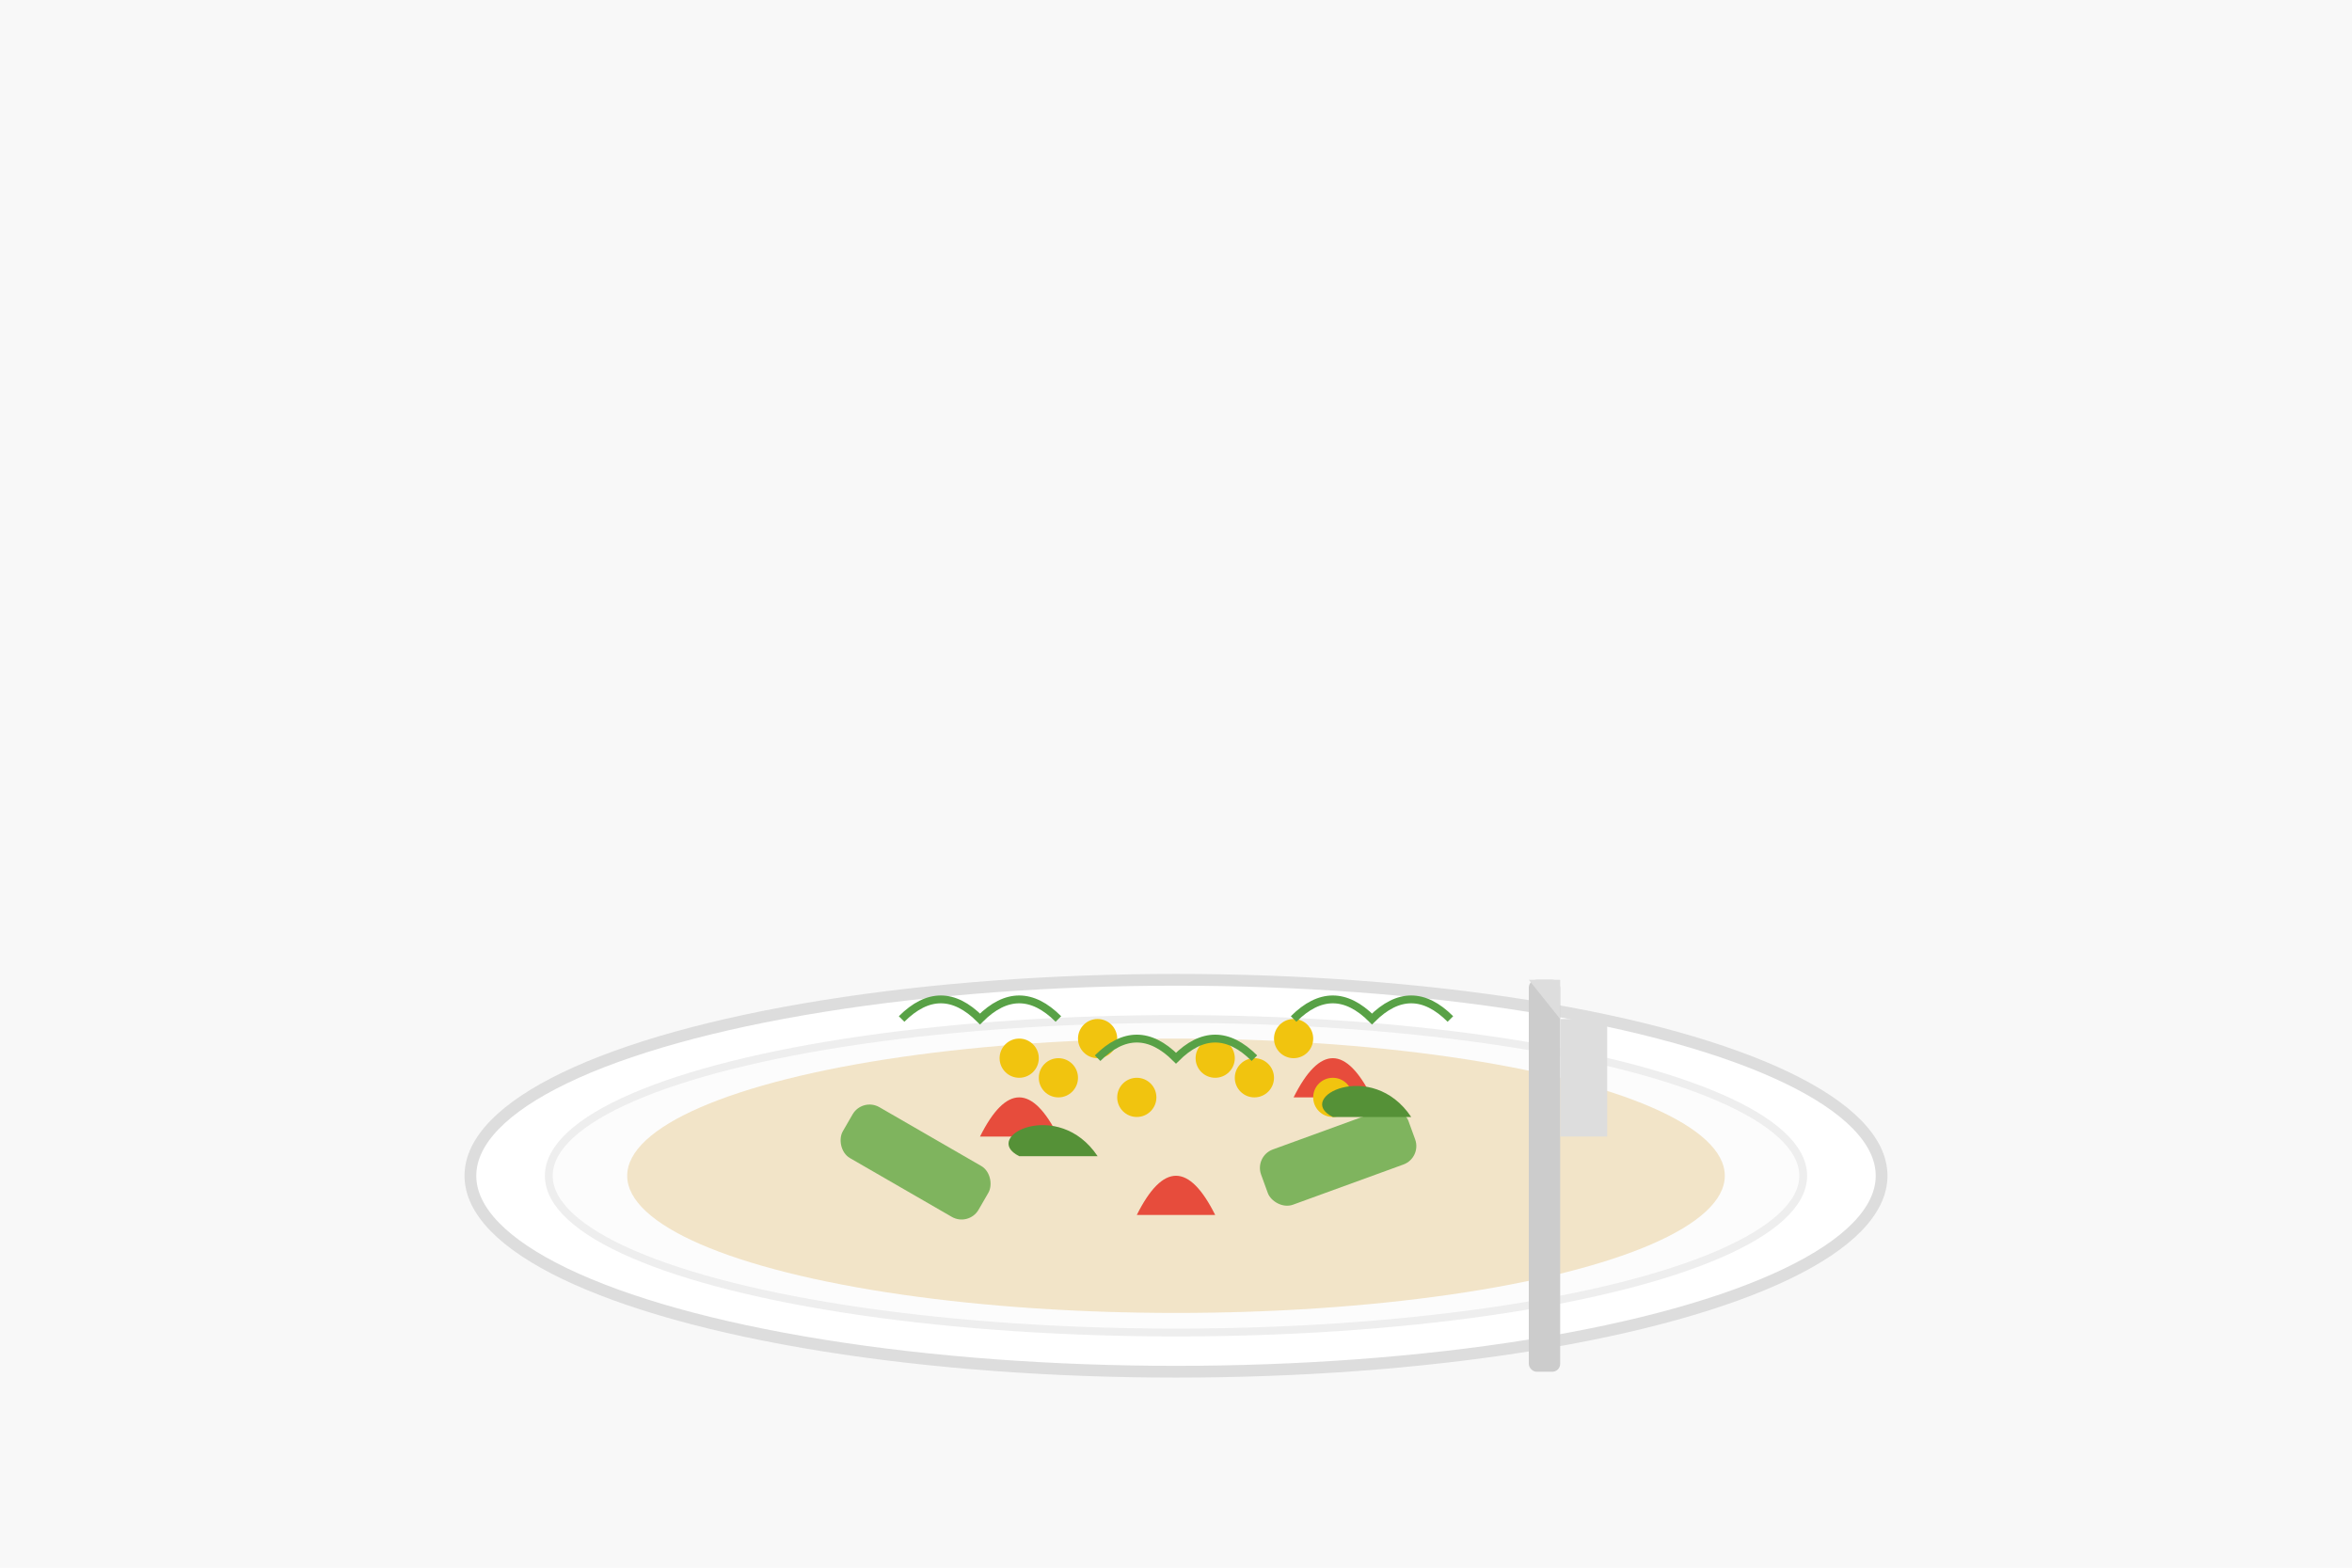 <svg xmlns="http://www.w3.org/2000/svg" width="600" height="400" viewBox="0 0 600 400">
  <!-- Background -->
  <rect width="600" height="400" fill="#f8f8f8"/>
  
  <!-- Bowl/Plate -->
  <ellipse cx="300" cy="300" rx="180" ry="50" fill="#fff" stroke="#ddd" stroke-width="3"/>
  <ellipse cx="300" cy="300" rx="160" ry="40" fill="#fcfcfc" stroke="#eee" stroke-width="2"/>
  
  <!-- Base Quinoa -->
  <ellipse cx="300" cy="300" rx="140" ry="35" fill="#f2e4c8"/>
  
  <!-- Vegetables and Toppings -->
  <!-- Red Peppers -->
  <path d="M250 290 Q260 270 270 290 Z" fill="#e74c3c"/>
  <path d="M330 280 Q340 260 350 280 Z" fill="#e74c3c"/>
  <path d="M290 310 Q300 290 310 310 Z" fill="#e74c3c"/>
  
  <!-- Cucumber -->
  <rect x="220" y="280" width="40" height="15" rx="5" ry="5" fill="#7fb45e" transform="rotate(30 220 280)"/>
  <rect x="320" y="295" width="40" height="15" rx="5" ry="5" fill="#7fb45e" transform="rotate(-20 320 295)"/>
  
  <!-- Yellow Things (Corn) -->
  <circle cx="260" cy="270" r="5" fill="#f1c40f"/>
  <circle cx="270" cy="275" r="5" fill="#f1c40f"/>
  <circle cx="280" cy="265" r="5" fill="#f1c40f"/>
  <circle cx="290" cy="280" r="5" fill="#f1c40f"/>
  <circle cx="310" cy="270" r="5" fill="#f1c40f"/>
  <circle cx="320" cy="275" r="5" fill="#f1c40f"/>
  <circle cx="330" cy="265" r="5" fill="#f1c40f"/>
  <circle cx="340" cy="280" r="5" fill="#f1c40f"/>
  
  <!-- Greens/Herbs -->
  <path d="M230 260 Q240 250 250 260 Q260 250 270 260" fill="none" stroke="#58a146" stroke-width="2"/>
  <path d="M280 270 Q290 260 300 270 Q310 260 320 270" fill="none" stroke="#58a146" stroke-width="2"/>
  <path d="M330 260 Q340 250 350 260 Q360 250 370 260" fill="none" stroke="#58a146" stroke-width="2"/>
  
  <!-- Avocado -->
  <path d="M260 295 C250 290 270 280 280 295 Z" fill="#559137"/>
  <path d="M340 285 C330 280 350 270 360 285 Z" fill="#559137"/>
  
  <!-- Fork -->
  <rect x="390" y="250" width="8" height="100" rx="2" ry="2" fill="#ccc"/>
  <path d="M390 250 L398 250 L398 290 L410 290 L410 260 L398 260" fill="#ddd"/>
</svg>